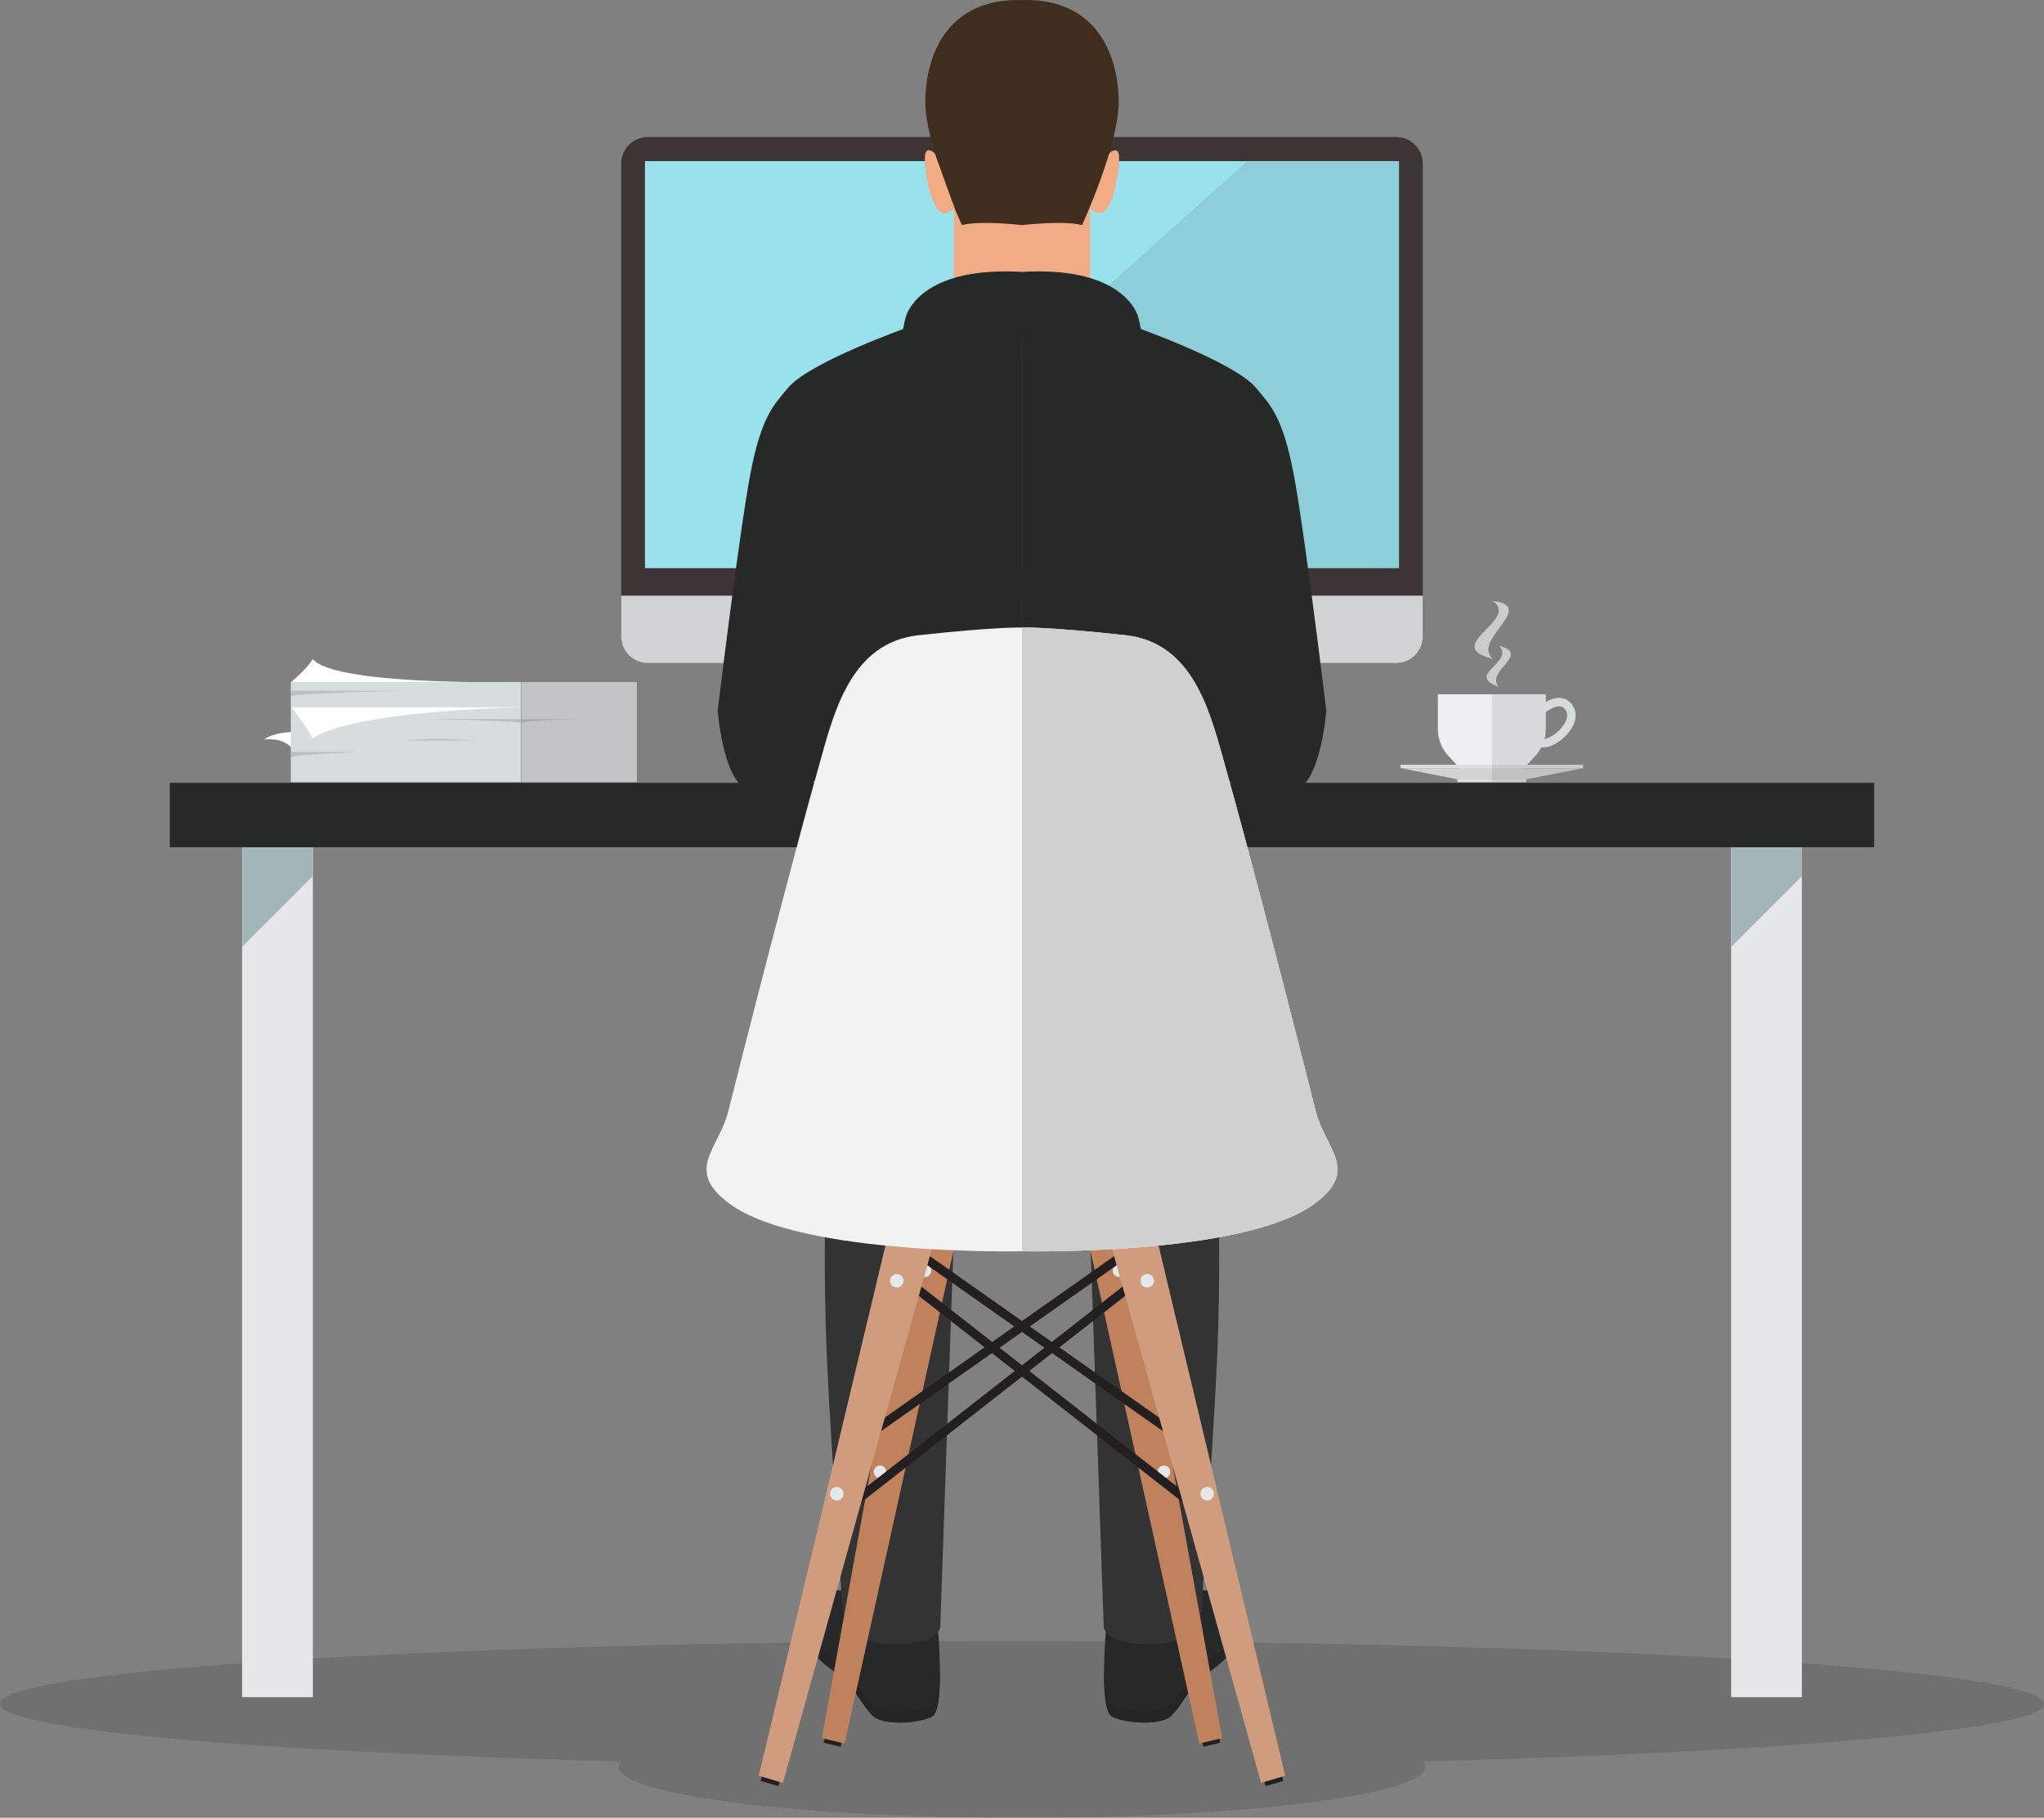 <svg xmlns="http://www.w3.org/2000/svg" id="ICON" width="1705.55" height="1516.41" viewBox="0 0 1705.55 1516.41"><rect x="0" y="0" width="1705.55" height="1516.41" fill="#808080" stroke="none"/><defs><style>.cls-1{fill:#99e1ec;}.cls-2,.cls-3{fill:#fff;}.cls-4{fill:#bf825d;}.cls-5,.cls-6,.cls-7{fill:#333;}.cls-5,.cls-8{opacity:.15;}.cls-9{opacity:.1;}.cls-9,.cls-10,.cls-8{fill:#231f20;}.cls-11{fill:#f1ab85;}.cls-12{fill:#3d3533;}.cls-13{fill:#f1f2f2;}.cls-14{fill:#a4b5b8;}.cls-15{fill:#3f2d1d;}.cls-16{fill:#808285;}.cls-17{fill:#d3d3d3;}.cls-7{opacity:.2;}.cls-18{fill:#dee0e0;}.cls-19{fill:#d1d0d0;}.cls-20{fill:#c1c5c6;}.cls-21{fill:#d1d3d4;}.cls-22{fill:#d7dcdd;}.cls-23{fill:#bdc3c7;}.cls-24{fill:#d09c7e;}.cls-25{fill:#e6e7e8;}.cls-3{opacity:.6;}.cls-26{fill:#ecf0f1;}.cls-27{fill:#262526;}.cls-28{fill:#272828;}.cls-29{fill:#58595b;}.cls-30{fill:#414042;}</style></defs><g><path class="cls-23" d="M1041.7,625.96h-418.49c-4.18,0-6.52,4.83-3.92,8.11l5.7,7.2c5.59,7.06,14.11,11.18,23.11,11.18h368.69c9.01,0,17.52-4.12,23.11-11.18l5.7-7.2c2.6-3.28,.26-8.11-3.92-8.11Z"></path><path class="cls-16" d="M859.11,628.26h-53.3c-.53,0-.83,.94-.5,1.57l.73,1.39c.71,1.37,1.8,2.17,2.94,2.17h46.96c1.15,0,2.23-.8,2.94-2.17l.73-1.39c.33-.64,.03-1.57-.5-1.57Z"></path><path class="cls-30" d="M667.83,374.94h329.24c3.35,0,6.07,2.72,6.07,6.07v244.87h-341.38v-244.87c0-3.35,2.72-6.07,6.07-6.07Z"></path><rect class="cls-29" x="681.13" y="392.57" width="302.65" height="216.63"></rect><polygon class="cls-5" points="913.89 392.57 697.26 609.2 983.78 609.2 983.78 392.57 913.89 392.57"></polygon></g><path class="cls-7" d="M1705.55,1421.28c0-28.9-381.8-52.34-852.77-52.34S0,1392.38,0,1421.28c0,21.61,213.39,40.16,517.88,48.14-1.18,1.45-1.79,2.92-1.79,4.41,0,23.52,150.74,42.58,336.68,42.58s336.68-19.06,336.68-42.58c0-1.49-.61-2.96-1.79-4.41,304.49-7.99,517.88-26.54,517.88-48.14Z"></path><g><rect class="cls-28" x="141.68" y="653.05" width="1422.18" height="53.73"></rect><g><rect class="cls-25" x="202.02" y="706.78" width="59.04" height="708.99"></rect><polygon class="cls-14" points="202.02 706.78 261.06 706.78 261.06 730.86 202.02 789.91 202.02 706.78"></polygon></g><g><rect class="cls-25" x="1444.48" y="706.78" width="59.04" height="708.99"></rect><polygon class="cls-14" points="1444.48 706.78 1503.53 706.78 1503.53 730.86 1444.48 789.91 1444.48 706.78"></polygon></g></g><g><g><path class="cls-26" d="M1199.79,579.17v29.28c0,8.13,3.06,15.95,8.57,21.93l14.19,15.39h44.48l14.19-15.39c5.51-5.97,8.57-13.8,8.57-21.93v-29.28h-90.01Z"></path><path class="cls-26" d="M1287.91,623.52c-1.78,0-3.43-.39-4.85-1.27-1.15-.7-2.18-.92-3.27-1.15-2.16-.46-5.78-1.22-6.42-6.66-.8-6.78,6.14-19.33,7.54-21.78l.24-.42,.35-.34c1.13-1.11,11.36-10.81,21.16-9.61,4.07,.5,7.49,2.82,9.9,6.72,2.43,3.94,2.84,8.61,1.18,13.51-1.32,3.9-3.92,7.87-7.52,11.48-5.29,5.31-12.5,9.51-18.32,9.51Zm-7.51-9.47c.24,.06,.58,.13,.84,.19,1.39,.3,3.3,.7,5.48,2.04,1.81,1.11,8.53-1.2,14.54-7.22,4.61-4.63,8.44-11.35,5.34-16.36-1.31-2.11-2.83-3.21-4.79-3.45-5.25-.64-12.46,4.91-15.07,7.34-2.97,5.3-6.8,13.8-6.42,17.04,.02,.18,.05,.32,.07,.43Zm6.6-17.91h0Z"></path></g><path class="cls-9" d="M1312.57,589.01c-2.41-3.9-5.84-6.22-9.9-6.72-4.51-.55-9.11,1.2-12.87,3.37v-6.49h-45v66.59h22.24l14.19-15.39c1.96-2.12,3.6-4.48,4.92-7,.57,.09,1.16,.14,1.76,.14,5.82,0,13.03-4.21,18.32-9.51,3.6-3.61,6.2-7.58,7.52-11.48,1.66-4.9,1.25-9.58-1.18-13.51Zm-11.3,20.05c-4.57,4.59-9.56,7.02-12.48,7.43,.67-2.6,1.02-5.3,1.02-8.03v-14.38c3.36-2.49,8.21-5.29,12.02-4.83,1.96,.24,3.48,1.33,4.79,3.45,3.1,5.01-.73,11.74-5.34,16.36Z"></path><g><rect class="cls-18" x="1168.67" y="637.99" width="152.26" height="2.76"></rect><polygon class="cls-17" points="1320.92 640.75 1168.67 640.75 1216.1 650.11 1273.49 650.11 1320.92 640.75"></polygon><rect class="cls-18" x="1216.1" y="650.11" width="57.39" height="2.34"></rect></g><path class="cls-3" d="M1245.73,549.7c-43.96-11.13,22.88-32.23,0-48.37,37.56,4.38-18.4,32.87,0,48.37Z"></path><path class="cls-3" d="M1250.84,573.01c-28.99-10.2,13.67-20.53,0-34.28,27.47,7.04-12.48,21.39,0,34.28Z"></path><polygon class="cls-9" points="1244.8 637.99 1244.8 652.44 1273.49 652.44 1273.49 650.11 1320.92 640.75 1320.92 637.99 1244.8 637.99"></polygon></g><g><path class="cls-12" d="M1187.21,136.38v394.7c0,12.14-9.93,22.07-22.07,22.07H540.43c-12.17,0-22.1-9.93-22.1-22.07V136.38c0-12.14,9.93-22.07,22.07-22.07h624.74c12.14,0,22.07,9.93,22.07,22.07Z"></path><rect class="cls-1" x="538.18" y="134.4" width="629.18" height="339.56"></rect><rect class="cls-21" x="795.13" y="553.17" width="115.28" height="82.17"></rect><rect class="cls-21" x="740.88" y="635.34" width="223.78" height="17.71" rx="5.8" ry="5.8"></rect><polygon class="cls-9" points="661.78 473.96 1167.36 473.96 1167.36 134.4 1040.73 134.4 661.78 473.96"></polygon><rect class="cls-5" x="795.13" y="553.17" width="115.28" height="7.4"></rect><path class="cls-21" d="M1187.21,496.9v34.18c0,12.14-9.93,22.07-22.07,22.07H540.43c-12.17,0-22.1-9.93-22.1-22.07v-34.18h668.88Z"></path></g><g><rect class="cls-22" x="242.66" y="568.96" width="192.17" height="83.49"></rect><rect class="cls-20" x="435.3" y="568.96" width="96.08" height="83.49"></rect><path class="cls-8" d="M435,599.82h-81.22s81.22,1.54,81.22,3.26c0,.39,0-3.26,0-3.26Z"></path><path class="cls-8" d="M242.87,576.26h93.57s-93.57,2.13-93.57,4.5c0,.54,0-4.5,0-4.5Z"></path><path class="cls-8" d="M242.87,627.29h58.02s-58.02,2.13-58.02,4.5c0,.54,0-4.5,0-4.5Z"></path><path class="cls-8" d="M435.6,599.82h43.28s-43.28,1.54-43.28,3.26c0,.39,0-3.26,0-3.26Z"></path><path class="cls-8" d="M397.95,617.74h-61.52s23.43-1.55,30.76-1.47c7.33,.08,22.41,1.24,30.76,1.47Z"></path><path class="cls-2" d="M435,590.04H243.31s17.42,22.8,17.02,25.83c-.4,3.04,10.76-21.18,174.67-25.83Z"></path><path class="cls-2" d="M242.83,610.7s-15.83,.48-22.26,6.18c0,0,14.04-2.19,22.26,6.41v-12.59Z"></path><path class="cls-2" d="M422.99,568.99s-144.42,2.59-162.09-19.29c0,0-3.21,6.83-18.07,19.29h180.16Z"></path></g><g><path class="cls-11" d="M925.49,127.99s6.06-5.96,7.96,0c1.91,5.96-3.84,54.01-17.84,49.58-6.05-1.91-6.26-4.79-6.26-4.79l16.13-44.8Z"></path><rect class="cls-11" x="795.98" y="160.06" width="113.58" height="72.71"></rect><path class="cls-15" d="M852.77,187.77s34.82-4.09,50.1,0c0,0,30.93-66.88,30.57-103.61-.37-37.6-17.83-85.82-80.68-84.12V187.77Z"></path><path class="cls-15" d="M852.77,187.77s-34.82-4.09-50.1,0c0,0-30.93-66.88-30.57-103.61,.37-37.6,17.83-85.82,80.68-84.12V187.77Z"></path><path class="cls-11" d="M780.06,127.99s-6.06-5.96-7.96,0c-1.91,5.96,3.84,54.01,17.84,49.58,6.05-1.91,6.26-4.79,6.26-4.79l-16.13-44.8Z"></path><path class="cls-28" d="M852.77,226.83v53.93h99.98s-.51-7.81-3.24-16.98c-2.02-6.79-17.81-41.61-96.74-36.94Z"></path><path class="cls-28" d="M852.77,226.83v53.93h-99.98s.51-7.81,3.24-16.98c2.02-6.79,17.81-41.61,96.74-36.94Z"></path><path class="cls-28" d="M947.04,272.69s83.22,29.3,101.06,50.95c11.45,13.91,22.08,22.93,31.42,72.18,9.34,49.26,27.18,197.02,27.18,197.02,0,0-4.25,56.05-23.78,65.39-19.53,9.34-45.6,9.03-57.19-6.95s-26.47-77.82-26.47-77.82h-146.47V272.69h94.26Z"></path><path class="cls-28" d="M758.51,272.69s-83.22,29.3-101.06,50.95c-11.45,13.91-22.08,22.93-31.42,72.18-9.34,49.26-27.18,197.02-27.18,197.02,0,0,4.25,56.05,23.78,65.39,19.53,9.34,45.6,9.03,57.19-6.95,11.59-15.98,26.47-77.82,26.47-77.82h146.47V272.69h-94.26Z"></path><g><path class="cls-28" d="M782.87,1361.38s5.15,60.29-3.98,69.64c-5.18,5.3-40.76,10.19-50.95,0-10.19-10.19-12.74-22.5-33.97-38.22-21.23-15.71-22.08-24.63-22.08-39.49s3.82-25.48,28.02-26.75c24.2-1.27,4.67,29.3,36.94,35.24,32.27,5.94,46.02-.42,46.02-.42Z"></path><path class="cls-6" d="M795.88,1031.89l-11.25,323.98s2.34,13.38-32.06,15.71c-37.37,2.54-50.1-17.83-50.1-32.27s-11.56-162.2-13.42-231.84c-1.87-69.64,0-104.45,0-104.45l106.84,28.87Z"></path><path class="cls-27" d="M778.89,1421.06c-5.18,5.3-40.76,10.19-50.95,0-10.19-10.19-12.74-22.5-33.97-38.22-18.18-13.45-21.41-21.93-21.96-33.42-.07,1.26-.12,2.55-.12,3.89,0,14.86,.85,23.78,22.08,39.49,21.23,15.71,23.78,28.02,33.97,38.22,10.19,10.19,45.77,5.3,50.95,0,4.78-4.89,5.64-23.72,5.38-40.58-.23,13.7-1.54,26.68-5.38,30.62Z"></path></g><g><path class="cls-28" d="M922.68,1361.38s-5.15,60.29,3.98,69.64c5.18,5.3,40.76,10.19,50.95,0,10.19-10.19,12.74-22.5,33.97-38.22,21.23-15.71,22.08-24.63,22.08-39.49s-3.82-25.48-28.02-26.75c-24.2-1.27-4.67,29.3-36.94,35.24-32.27,5.94-46.02-.42-46.02-.42Z"></path><path class="cls-6" d="M909.67,1031.89l11.25,323.98s-2.34,13.38,32.06,15.71c37.37,2.54,50.1-17.83,50.1-32.27s11.56-162.2,13.42-231.84c1.87-69.64,0-104.45,0-104.45l-106.84,28.87Z"></path><path class="cls-27" d="M926.66,1421.06c5.18,5.3,40.76,10.19,50.95,0,10.19-10.19,12.74-22.5,33.97-38.22,18.18-13.45,21.41-21.93,21.96-33.42,.07,1.26,.12,2.55,.12,3.89,0,14.86-.85,23.78-22.08,39.49-21.23,15.71-23.78,28.02-33.97,38.22-10.19,10.19-45.77,5.3-50.95,0-4.78-4.89-5.64-23.72-5.38-40.58,.23,13.7,1.54,26.68,5.38,30.62Z"></path></g><g><g><polygon class="cls-4" points="906.03 1025.8 1000.76 1454.47 1019.79 1449.95 942.3 1023.71 906.03 1025.8"></polygon><polygon class="cls-10" points="1017.44 1450.51 1003.38 1453.85 1004.05 1457.13 1018.13 1453.83 1017.44 1450.51"></polygon><path class="cls-25" d="M938.97,1060.29c.16-2.9-2.07-5.39-4.97-5.55-2.9-.16-5.39,2.07-5.55,4.97-.16,2.9,2.07,5.39,4.97,5.55,2.9,.16,5.39-2.07,5.55-4.97Z"></path><path class="cls-25" d="M976.48,1228.07c.16-2.9-2.07-5.39-4.97-5.55-2.9-.16-5.39,2.07-5.55,4.97-.16,2.9,2.07,5.39,4.97,5.55,2.9,.16,5.39-2.07,5.55-4.97Z"></path></g><g><polygon class="cls-4" points="799.52 1025.8 704.78 1454.47 685.76 1449.95 763.24 1023.71 799.52 1025.8"></polygon><polygon class="cls-10" points="688.11 1450.51 702.16 1453.85 701.5 1457.13 687.42 1453.83 688.11 1450.51"></polygon><path class="cls-25" d="M766.58,1060.29c-.16-2.9,2.07-5.39,4.97-5.55,2.9-.16,5.39,2.07,5.55,4.97,.16,2.9-2.07,5.39-4.97,5.55-2.9,.16-5.39-2.07-5.55-4.97Z"></path><path class="cls-25" d="M729.06,1228.07c-.16-2.9,2.07-5.39,4.97-5.55,2.9-.16,5.39,2.07,5.55,4.97,.16,2.9-2.07,5.39-4.97,5.55-2.9,.16-5.39-2.07-5.55-4.97Z"></path></g><path class="cls-10" d="M727.67,1198.34c-1.17,0-2.32-.55-3.05-1.58-1.19-1.68-.78-4.01,.9-5.19l206.04-145.06c1.68-1.19,4.01-.78,5.19,.9,1.19,1.68,.78,4.01-.9,5.19l-206.04,145.06c-.65,.46-1.4,.68-2.14,.68Z"></path><path class="cls-10" d="M706.55,1261.71c-1.11,0-2.2-.49-2.94-1.43-1.27-1.62-.98-3.96,.64-5.23l235.19-183.91c1.62-1.27,3.96-.98,5.23,.64,1.27,1.62,.98,3.96-.64,5.23l-235.19,183.91c-.68,.53-1.49,.79-2.29,.79Z"></path><path class="cls-10" d="M977.87,1198.34c-.74,0-1.49-.22-2.14-.68l-206.04-145.06c-1.68-1.19-2.09-3.51-.9-5.19,1.18-1.68,3.51-2.09,5.19-.9l206.04,145.06c1.68,1.19,2.09,3.51,.9,5.19-.73,1.03-1.88,1.58-3.05,1.58Z"></path><path class="cls-10" d="M999,1261.71c-.8,0-1.61-.26-2.29-.79l-235.19-183.91c-1.62-1.27-1.91-3.61-.64-5.23,1.27-1.62,3.61-1.91,5.23-.64l235.19,183.91c1.62,1.27,1.91,3.61,.64,5.23-.74,.94-1.83,1.43-2.94,1.43Z"></path><g><polygon class="cls-24" points="925.58 1033.38 1052.3 1487.34 1072.42 1481.37 964.34 1029 925.58 1033.38"></polygon><polygon class="cls-10" points="1069.94 1482.11 1055.07 1486.51 1055.98 1489.99 1070.87 1485.63 1069.94 1482.11"></polygon><path class="cls-25" d="M962.91,1068.41c0-3.12-2.53-5.65-5.65-5.65s-5.65,2.53-5.65,5.65,2.53,5.65,5.65,5.65,5.65-2.53,5.65-5.65Z"></path><path class="cls-25" d="M1012.97,1246.07c0-3.12-2.53-5.65-5.65-5.65s-5.65,2.53-5.65,5.65,2.53,5.65,5.65,5.65,5.65-2.53,5.65-5.65Z"></path></g><g><polygon class="cls-24" points="779.97 1033.38 653.25 1487.34 633.12 1481.37 741.21 1029 779.97 1033.38"></polygon><polygon class="cls-10" points="635.61 1482.11 650.48 1486.51 649.57 1489.99 634.67 1485.63 635.61 1482.11"></polygon><circle class="cls-25" cx="748.29" cy="1068.41" r="5.65"></circle><circle class="cls-25" cx="698.22" cy="1246.07" r="5.65"></circle></g><g><path class="cls-13" d="M1097.94,927.24c-16.03-63.58-30.2-118.86-46.94-182.25-9.1-34.44-18.27-68.87-27.92-103.16-12.31-43.69-25.09-101.52-78.3-111.13-1.67-.3-3.35-.54-5.03-.73-67.71-7.4-86.96-6.46-86.96-6.46,0,0-19.26-.94-86.96,6.46-1.68,.18-3.36,.42-5.03,.73-53.21,9.62-66,67.44-78.3,111.13-9.66,34.29-18.83,68.72-27.92,103.16-16.74,63.39-30.92,118.67-46.94,182.25-7.9,31.32-37.32,49.05,1.66,77.32,59.63,43.23,243.5,39.26,243.5,39.26,0,0,183.87,3.98,243.5-39.26,38.98-28.26,9.56-45.99,1.66-77.32Z"></path><path class="cls-19" d="M1097.94,927.24c-16.03-63.58-30.2-118.86-46.94-182.25-9.1-34.44-18.27-68.87-27.92-103.16-12.31-43.69-25.09-101.52-78.3-111.13-1.67-.3-3.35-.54-5.03-.73-67.71-7.4-86.96-6.46-86.96-6.46v520.3s183.87,3.98,243.5-39.26c38.98-28.26,9.56-45.99,1.66-77.32Z"></path></g></g></g></svg>